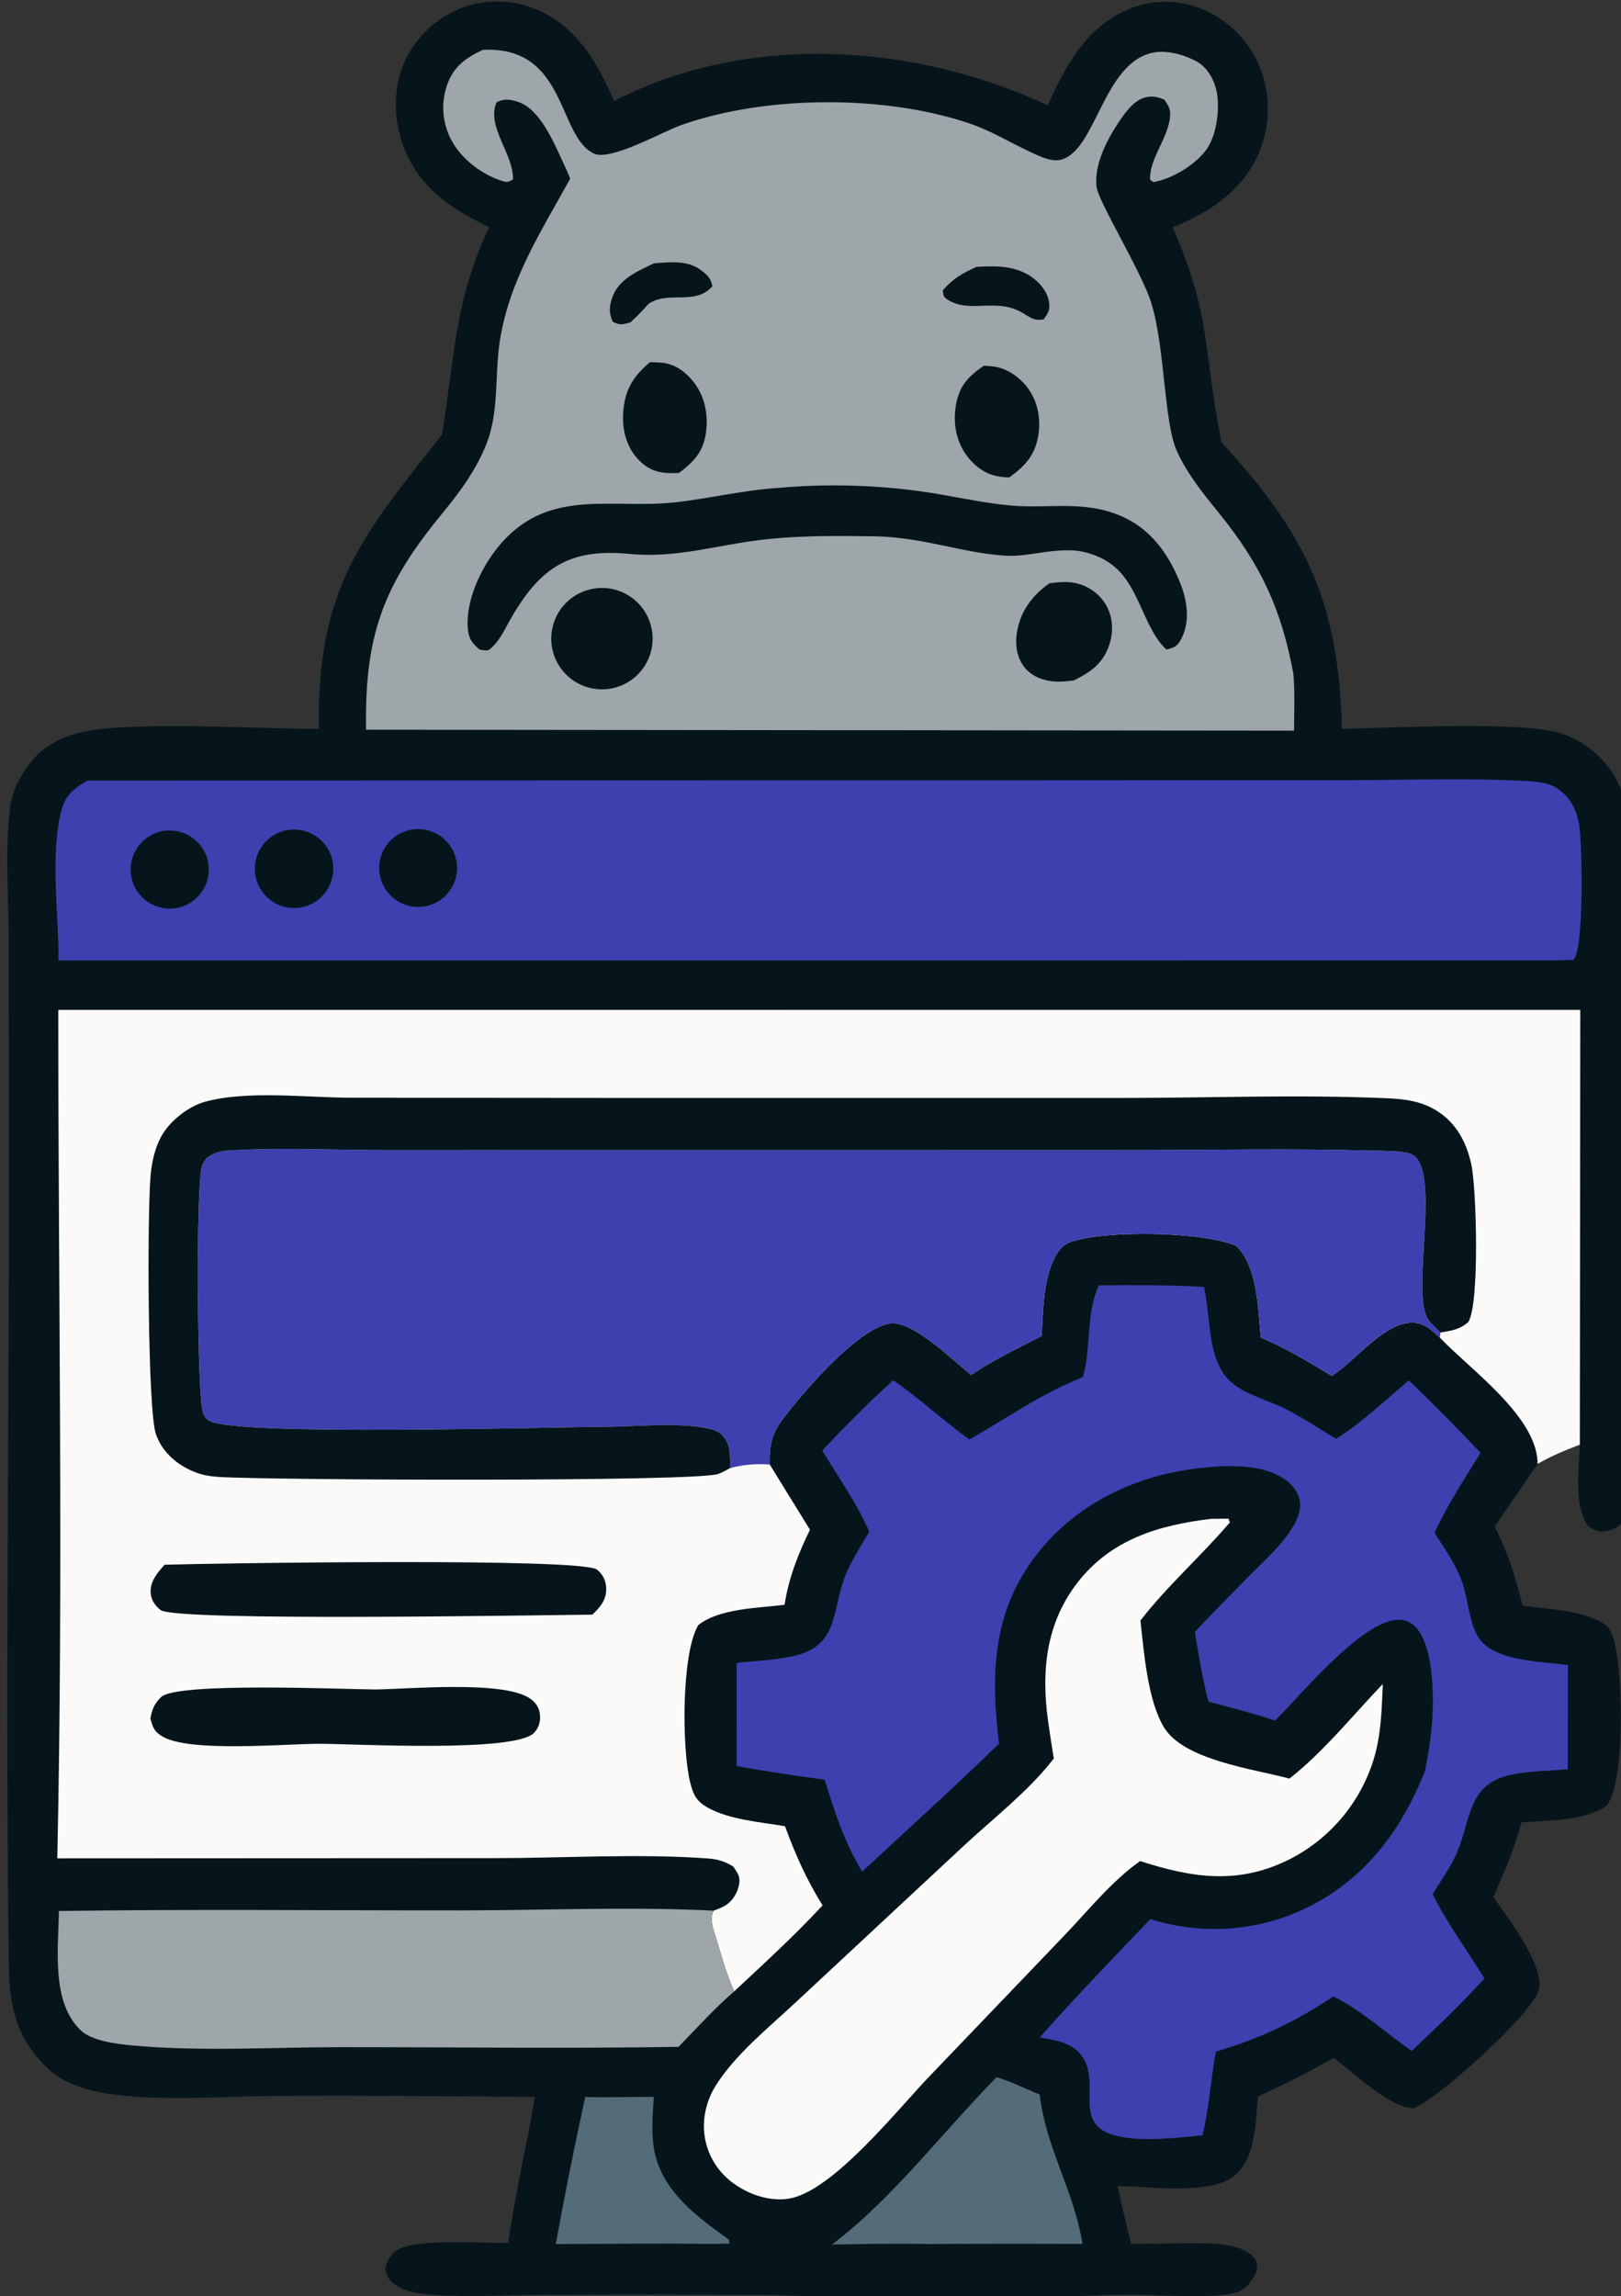 <svg xmlns:inkscape="http://www.inkscape.org/namespaces/inkscape" xmlns:sodipodi="http://sodipodi.sourceforge.net/DTD/sodipodi-0.dtd" xmlns="http://www.w3.org/2000/svg" xmlns:svg="http://www.w3.org/2000/svg" width="96.569mm" height="136.799mm" viewBox="0 0 96.569 136.799" id="svg1" xml:space="preserve"><rect x="0" y="0" width="96.569" height="136.799" fill="#333333" stroke="none"/><defs id="defs1"></defs><g inkscape:label="Calque 1" inkscape:groupmode="layer" id="layer1" transform="translate(-103.141,-301.385)"><g id="g8" transform="matrix(0.265,0,0,0.265,-171.784,243.292)"><g id="g11"><path fill="#05151b" d="m 1273,242.89 c 3.84,-8.542 8.28,-16.94 17.15,-21.137 5.22,-2.52 11.24,-2.822 16.69,-0.838 6.07,2.25 10.96,6.865 13.56,12.79 2.75,6.356 2.76,13.561 0.04,19.928 -3.57,8.467 -11.17,13.385 -19.38,16.689 8.6,19.367 6.95,27.802 10.82,47.428 l 0.18,0.922 c 19.01,20.66 26.33,35.741 27.07,64.413 10.81,-0.213 40.09,-1.789 49.01,0.924 5.33,1.624 10.07,5.553 12.69,10.457 1.98,3.706 2.61,7.363 2.82,11.526 1.04,19.969 -0.17,40.567 -0.19,60.617 -0.02,27.863 0.86,55.864 0.42,83.695 -0.05,2.897 0.13,7.222 -0.99,9.936 -0.66,1.605 -2.17,2.696 -3.84,3.116 -1.94,0.489 -2.94,-0.118 -4.54,-1.027 -3.37,-4.659 -2.05,-12.821 -1.9,-18.337 -3.3,1.275 -6.43,2.533 -9.49,4.331 l -9.67,14.092 c 2.96,5.71 4.77,11.571 6.3,17.782 5.51,0.77 13.83,0.993 18.44,4.183 1.82,1.259 2.27,4.071 2.64,6.13 1.28,7.149 1.99,28.604 -2.13,34.631 -5.28,3.537 -13.06,3.248 -19.22,3.762 -1.57,5.862 -3.88,11.236 -6.3,16.779 3.15,4.51 6.72,9.233 8.96,14.259 0.89,2.009 1.97,5.083 1.06,7.172 -2.58,5.913 -21.95,23.53 -27.92,26.053 -5.33,-0.011 -13.51,-8.019 -18.01,-11.293 -5.59,3.103 -11.18,6 -17.01,8.642 -0.55,5.689 -0.48,13.43 -4.99,17.543 -5.35,4.871 -19.52,2.621 -26.6,2.597 0.95,4.343 2.02,8.665 3.03,12.992 l 10.22,-0.092 c 4.52,-0.023 13.99,-0.645 17.28,3.006 1.1,1.22 0.82,1.881 0.75,3.37 -1.14,2.057 -2.31,4.062 -4.74,4.704 -5.61,1.483 -18.35,0.334 -24.64,0.417 -14.15,0.187 -28.3,1.529 -42.45,1.544 -13.2,0.013 -26.43,-1.418 -39.71,-1.477 -15.79,-0.126 -31.59,-0.138 -47.38,-0.035 -8.66,0.041 -17.6,0.578 -26.23,0.037 -2.53,-0.158 -5.81,-0.619 -8,-1.961 -1.92,-1.176 -2.21,-1.927 -2.77,-3.954 0.41,-1.407 0.88,-2.511 1.92,-3.581 3.45,-3.549 20.12,-1.958 25.78,-2.221 1.47,-10.947 4.17,-21.835 5.95,-32.759 -19.43,-0.237 -38.87,-0.322 -58.3,-0.257 -12.16,0.087 -25.33,1.268 -37.33,-0.453 -4.9,-0.702 -10.25,-2.266 -13.9,-5.752 -6.94,-6.62 -8.57,-13.771 -8.7,-23.04 -0.82,-58.999 0.02,-118.13 0.03,-177.144 l -0.07,-53.962 c -0.04,-9.587 -0.89,-20.007 0.34,-29.479 0.53,-4.108 3.2,-8.87 6.18,-11.728 2.77,-2.666 6.47,-4.281 10.19,-5.079 11.36,-2.431 39.49,-0.678 53.04,-0.661 -0.56,-31.326 9.48,-43.192 27.67,-66.16 2.85,-17.427 2.74,-30.076 10.61,-46.652 -7.86,-3.702 -14.74,-8.138 -18.52,-16.294 -2.81,-6.054 -3.36,-13.408 -0.99,-19.695 2.15,-5.697 6.7,-10.365 12.23,-12.853 5.47,-2.459 11.84,-2.444 17.39,-0.279 9.32,3.63 14.17,12.001 17.93,20.743 3.44,-1.698 7.02,-3.304 10.63,-4.614 27.88,-10.12 60.36,-6.745 86.89,5.604 z" id="path56"></path><path fill="#fbfaf8" d="m 1050.55,446.253 342.16,-0.012 -0.1,97.751 c -3.3,1.275 -6.43,2.533 -9.49,4.331 -0.03,-10.608 -14.99,-21.059 -21.96,-28.38 -1.89,-1.718 -3.52,-3.405 -6.26,-3.385 -6.53,0.049 -12.79,8.752 -18.07,11.951 -5.22,-3.145 -10.32,-6.23 -15.95,-8.613 -0.62,-6.369 -0.66,-15.855 -5.48,-20.563 -7.2,-3.3 -30.22,-3.644 -37.53,-0.805 -2.04,0.793 -3.17,2.847 -3.95,4.815 -1.97,4.929 -1.99,10.948 -2.3,16.206 -5.29,2.756 -10.92,5.364 -15.83,8.762 -4.01,-3.165 -13.07,-12.202 -18.16,-11.577 -7.31,0.898 -20.47,16.298 -24.75,22.28 -2.15,3 -2.49,5.819 -2.38,9.44 l 9.04,14.657 c -2.69,5.526 -4.76,10.768 -5.71,16.87 -5.85,0.756 -14.66,0.777 -19.41,4.581 -3.84,6.497 -3.68,28.088 -1.79,35.442 0.68,2.661 1.34,4.093 3.82,5.52 4.84,2.781 12,3.3 17.48,4.245 2.29,6.299 4.88,12.072 8.44,17.791 -6.28,6.789 -13.12,13.021 -19.86,19.334 -1.58,-3.496 -2.78,-7.59 -3.86,-11.275 -0.65,-2.197 -1.86,-4.84 -0.75,-6.875 0.85,-0.322 1.73,-0.655 2.52,-1.11 1.64,-0.935 2.77,-2.779 3.15,-4.605 0.4,-1.921 -0.28,-2.707 -1.27,-4.189 -1.9,-1.209 -3.64,-1.682 -5.85,-1.84 -15.66,-1.116 -32.08,-0.067 -47.81,-0.06 l -98.31,0.048 c 1.38,-63.471 0.22,-127.232 0.22,-190.735 z" id="path57"></path><path fill="#48a4da" d="m 1201.58,549.249 c -0.02,-1.775 0.11,-4.065 -0.62,-5.689 -0.76,-1.683 -1.94,-2.662 -3.75,-3.088 -7.03,-1.652 -16.55,-0.538 -23.84,-0.497 -13.61,0.077 -82.52,2.108 -88.78,-1.323 -1.21,-0.666 -1.42,-1.459 -1.68,-2.73 -1.13,-5.595 -1.39,-48.57 -0.16,-54.075 0.21,-0.958 0.58,-1.468 1.13,-2.266 2.04,-1.405 3.11,-1.606 5.58,-1.75 11.6,-0.676 23.53,-0.055 35.16,-0.056 l 70.02,-0.011 97.73,-0.003 c 17.5,10e-4 35.1,-0.399 52.59,0.115 2.37,0.07 7.79,-0.084 9.78,0.802 6.97,3.102 -0.32,31.365 3.81,37.214 0.69,0.983 1.88,1.991 2.72,2.879 l -0.11,1.172 c -1.89,-1.718 -3.52,-3.405 -6.26,-3.385 -6.53,0.049 -12.79,8.752 -18.07,11.951 -5.22,-3.145 -10.32,-6.23 -15.95,-8.613 -0.62,-6.369 -0.66,-15.855 -5.48,-20.563 -7.2,-3.3 -30.22,-3.644 -37.53,-0.805 -2.04,0.793 -3.17,2.847 -3.95,4.815 -1.97,4.929 -1.99,10.948 -2.3,16.206 -5.29,2.756 -10.92,5.364 -15.83,8.762 -4.01,-3.165 -13.07,-12.202 -18.16,-11.577 -7.31,0.898 -20.47,16.298 -24.75,22.28 -2.15,3 -2.49,5.819 -2.38,9.44 -3.25,-0.23 -5.77,0 -8.92,0.795 z" id="path58" style="fill:#3f3fb0;fill-opacity:1"></path><path fill="#05151b" d="m 1201.58,549.249 c -0.87,0.505 -1.75,0.983 -2.7,1.329 -4.88,1.786 -100.92,1.411 -112.37,0.654 -2.33,-0.153 -4.26,-0.558 -6.38,-1.571 -3.48,-1.662 -6.33,-4.328 -7.62,-8.026 -1.91,-5.491 -1.98,-50.412 -1.18,-58.413 0.28,-2.861 0.95,-5.893 2.33,-8.44 1.91,-3.539 6.1,-6.858 9.99,-7.912 9.47,-2.565 22.94,-0.893 32.8,-0.875 l 59.51,0.05 113.76,0.003 c 19.63,-0.016 39.51,-0.794 59.11,0.045 4.11,0.176 7.82,0.543 11.42,2.715 4.54,2.74 6.89,7.172 7.97,12.204 1.15,5.329 1.9,31.419 -0.7,35.434 -1.74,1.494 -3.26,1.813 -5.44,2.19 l -0.81,0.135 c -0.84,-0.888 -2.03,-1.896 -2.72,-2.879 -4.13,-5.849 3.16,-34.112 -3.81,-37.214 -1.99,-0.886 -7.41,-0.732 -9.78,-0.802 -17.49,-0.514 -35.09,-0.114 -52.59,-0.115 l -97.73,0.003 -70.02,0.011 c -11.63,0.001 -23.56,-0.62 -35.16,0.056 -2.47,0.144 -3.54,0.345 -5.58,1.75 -0.55,0.798 -0.92,1.308 -1.13,2.266 -1.23,5.505 -0.97,48.48 0.16,54.075 0.26,1.271 0.47,2.064 1.68,2.73 6.26,3.431 75.17,1.4 88.78,1.323 7.29,-0.041 16.81,-1.155 23.84,0.497 1.81,0.426 2.99,1.405 3.75,3.088 0.73,1.624 0.6,3.914 0.62,5.689 z" id="path59"></path><path fill="#05151b" d="m 1074.45,570.981 c 11,-0.324 93.97,-1.638 97.26,1.117 1.48,1.249 2.15,2.898 2.01,4.823 -0.16,2.281 -1.54,3.777 -3.1,5.279 -11.1,0.084 -93.73,1.573 -97.07,-1.034 -1.37,-1.069 -2.28,-2.551 -2.24,-4.314 0.06,-2.399 1.64,-4.176 3.14,-5.871 z" id="path60"></path><path fill="#05151b" d="m 1121.9,599.023 c 7.78,-0.106 28.73,-2.077 34.74,2.046 1.21,0.831 2,2.016 2.18,3.454 0.19,1.607 -0.15,2.971 -1.26,4.193 -4.13,4.582 -40.31,2.516 -48.19,2.515 -7.84,-0.017 -29.48,2.044 -35.53,-1.714 -1.81,-1.126 -2.02,-2.025 -2.58,-3.938 0.35,-2.016 0.91,-3.441 2.44,-4.869 3.63,-3.399 41.38,-1.706 48.2,-1.687 z" id="path61"></path><path fill="#9ea6a9" d="m 1050.69,648.824 c 30.22,-0.453 60.49,-0.107 90.71,-0.139 18.74,-0.02 37.81,-0.881 56.5,0.059 -1.11,2.035 0.1,4.678 0.75,6.875 1.08,3.685 2.28,7.779 3.86,11.275 -4.44,3.813 -8.43,8.282 -12.52,12.465 -25.25,0.416 -50.58,0.062 -75.84,0.07 -15.37,0.004 -31.53,1.034 -46.82,-0.372 -3.37,-0.31 -9.12,-0.955 -11.69,-3.374 -6.76,-6.382 -5.03,-18.526 -4.95,-26.859 z" id="path62"></path><path fill="#9ea6a9" d="m 1146,230.42 c 18.92,-0.907 16.68,19.286 24.93,23.302 3.72,1.811 15.37,-4.866 19.71,-6.4 19.01,-6.725 45.94,-6.841 65.03,-0.257 4.61,1.59 9,4.265 13.42,6.316 2,0.922 4.72,2.339 6.95,1.721 7.62,-2.108 9.3,-20.523 19.6,-23.796 3.39,-1.074 7.57,0.012 10.64,1.628 2.43,1.276 3.96,3.836 4.59,6.456 0.91,3.755 0.18,9.75 -1.91,13.002 -2.3,3.573 -7.63,6.848 -11.73,7.669 -0.74,0.148 -0.38,0.125 -1.24,-0.473 -0.12,-4.674 3.75,-8.917 4.44,-13.606 0.3,-2.102 -0.13,-2.765 -1.26,-4.377 -1.36,-0.546 -2.29,-0.816 -3.77,-0.583 -2.73,0.431 -4.68,3.063 -6.16,5.233 -2.77,4.057 -5.97,10.027 -5.25,15.095 0.46,3.292 10.17,19.177 12.25,25.885 3.16,10.162 2.84,27.01 5.81,33.459 2.38,5.181 5.87,9.467 9.43,13.859 9.38,11.589 14.02,21.481 16.74,36.166 0.34,4.232 0.18,8.51 0.14,12.752 l -208.61,-0.208 c -0.37,-20.759 3.67,-32.217 16.72,-48.117 4.22,-5.137 8.05,-10.177 10.46,-16.452 2.74,-7.118 1.71,-15.476 2.91,-22.975 2.2,-13.705 9.29,-24.503 15.8,-36.342 -0.48,-1.25 -1.05,-2.468 -1.62,-3.682 -2.07,-4.422 -5.17,-12.038 -10.2,-13.607 -1.79,-0.559 -3.15,-0.739 -4.76,0.17 -2.32,5.448 3.94,11.711 3.71,17.309 -1.08,0.539 -1.14,0.72 -2.3,0.37 -4.61,-1.396 -9.3,-4.956 -11.55,-9.221 -2.05,-3.903 -2.4,-8.353 -0.92,-12.501 1.49,-4.16 4.23,-5.997 8,-7.795 z" id="path63"></path><path fill="#05151b" d="m 1212.6,328.895 c 10.68,-0.988 22.4,-0.639 33.01,0.949 6.32,0.945 12.65,2.443 19.01,3.01 8.6,0.767 16.39,-1.232 24.78,2.342 6.69,2.846 10.73,8.483 13.36,15.07 1.57,3.912 2.32,8.651 0.24,12.589 -0.89,1.699 -1.58,1.951 -3.35,2.383 -4.71,-4.454 -5.83,-12.553 -10.49,-17.513 -2.23,-2.37 -5.27,-3.874 -8.45,-4.51 -2.15,-0.431 -4.26,-0.323 -6.44,-0.116 -3.49,0.333 -7.17,1.245 -10.67,1.048 -9.39,-0.528 -18.12,-4.03 -29.03,-4.354 -8.68,-0.138 -17.46,-0.233 -26.09,0.802 -10.38,1.243 -19,4.164 -29.61,3.143 -13.33,-1.284 -19.93,3.025 -26.5,14.397 -1.4,2.417 -2.62,5.312 -4.85,7.067 -0.61,0.477 -1.57,0.118 -2.31,0.038 -1.82,-1.655 -2.52,-2.674 -2.63,-5.299 -0.27,-6.479 3.43,-13.92 7.63,-18.684 10.85,-12.282 24.67,-7.625 38.57,-9.071 8.02,-0.833 15.7,-2.806 23.82,-3.291 z" id="path64"></path><path fill="#05151b" d="m 1170.22,351.684 c 5.95,-1.368 11.92,2.201 13.54,8.093 1.61,5.891 -1.7,12.01 -7.52,13.87 -3.99,1.275 -8.35,0.262 -11.37,-2.638 -3.01,-2.9 -4.2,-7.221 -3.08,-11.255 1.11,-4.034 4.35,-7.132 8.43,-8.07 z" id="path65"></path><path fill="#05151b" d="m 1273.37,350.357 c 1.89,-0.268 3.77,-0.457 5.66,-0.1 2.88,0.542 5.53,2.364 7.02,4.884 1.6,2.721 1.78,6.044 0.79,9.013 -1.42,4.267 -4.21,6.163 -8.01,8.041 -1.34,0.138 -2.77,0.332 -4.11,0.244 -2.54,-0.167 -5.06,-1.007 -6.76,-2.973 -1.88,-2.168 -2.34,-5.182 -1.92,-7.947 0.75,-4.832 3.42,-8.419 7.33,-11.162 z" id="path66"></path><path fill="#05151b" d="m 1183.56,300.633 c 0.81,0.016 1.6,0.036 2.4,0.1 3.05,0.243 5.37,1.835 7.28,4.189 2.59,3.191 3.45,7.29 2.95,11.302 -0.56,4.525 -2.67,6.702 -6.09,9.319 -0.54,0.025 -1.08,0.04 -1.62,0.043 -3.17,0.005 -5.51,-0.844 -7.68,-3.224 -2.61,-2.851 -3.52,-6.747 -3.24,-10.518 0.37,-5.05 2.22,-7.981 6,-11.211 z" id="path67"></path><path fill="#05151b" d="m 1258.61,301.439 c 0.77,0.034 1.55,0.074 2.31,0.188 3.07,0.454 5.85,2.446 7.65,4.92 2.19,3.003 2.88,6.755 2.32,10.394 -0.7,4.591 -2.97,7.017 -6.54,9.604 -0.53,-0.026 -1.06,-0.052 -1.59,-0.104 -3.32,-0.331 -5.87,-2.042 -7.88,-4.671 -2.45,-3.199 -3.19,-7.3 -2.57,-11.222 0.71,-4.516 2.74,-6.65 6.3,-9.109 z" id="path68"></path><path fill="#05151b" d="m 1256.96,279.215 c 3.89,-0.212 7.55,-0.348 11.13,1.488 2.24,1.151 4.62,3.493 5.12,6.059 0.4,1.998 0,2.693 -1.16,4.257 -2.09,0.275 -2.31,-0.057 -4.08,-1.064 -6.21,-4.205 -12.29,-0.021 -17.52,-3.389 -1.04,-0.671 -0.82,-0.926 -1.06,-2.052 2.26,-2.683 4.45,-3.851 7.57,-5.299 z" id="path69"></path><path fill="#05151b" d="m 1184.47,278.419 c 3.48,-0.282 7.58,-0.741 10.53,1.509 1.52,1.162 2.27,1.807 2.6,3.667 -3.93,4.311 -9.44,1.051 -13.96,3.682 -0.15,0.088 -0.29,0.189 -0.44,0.283 -1.28,1.495 -2.6,2.833 -4.06,4.157 -1.88,0.446 -2.12,0.696 -3.94,-0.145 -0.82,-2.048 -0.86,-3.095 -0.18,-5.255 1.35,-4.312 5.74,-6.126 9.45,-7.898 z" id="path70"></path><path fill="#48a4da" d="m 1057.1,394.691 212.92,-0.053 71.38,-0.039 c 13.23,-0.013 26.68,-0.549 39.88,0.245 2.37,0.142 4.58,0.42 6.58,1.836 2.9,2.056 4.26,5.178 4.69,8.634 0.61,4.976 1.01,26.656 -1.31,29.664 l -3.55,0.149 -337.09,0.011 c 0.08,-10.521 -1.93,-23.477 0.62,-33.632 0.91,-3.606 2.9,-5.018 5.88,-6.815 z" id="path71" style="fill:#3f3fb0;fill-opacity:1"></path><path fill="#05151b" d="m 1100.52,406.249 c 4.52,-1.663 9.55,0.616 11.27,5.117 1.73,4.501 -0.47,9.557 -4.95,11.351 -2.95,1.184 -6.31,0.685 -8.79,-1.305 -2.49,-1.99 -3.7,-5.163 -3.19,-8.303 0.51,-3.141 2.67,-5.762 5.66,-6.86 z" id="path72"></path><path fill="#05151b" d="m 1073.17,406.257 c 4.64,-1.339 9.5,1.325 10.86,5.962 1.37,4.638 -1.27,9.507 -5.9,10.896 -4.66,1.401 -9.58,-1.262 -10.95,-5.935 -1.38,-4.673 1.31,-9.573 5.99,-10.923 z" id="path73"></path><path fill="#05151b" d="m 1128.14,406.249 c 2.94,-1.197 6.29,-0.714 8.77,1.264 2.47,1.978 3.69,5.141 3.17,8.269 -0.52,3.127 -2.69,5.73 -5.67,6.805 -4.48,1.614 -9.43,-0.651 -11.13,-5.098 -1.71,-4.446 0.45,-9.441 4.86,-11.24 z" id="path74"></path><path fill="#48a4da" d="m 1284.51,508.173 c 7.88,-0.064 15.73,-0.117 23.61,0.353 1,4.52 1,9.194 2.02,13.691 0.62,2.758 1.79,5.596 3.89,7.546 3.23,2.993 8.81,4.313 12.73,6.345 3.77,1.95 7.41,4.367 11.04,6.565 5.79,-3.59 11.12,-8.743 16.36,-13.134 5.52,5.291 10.9,10.72 16.14,16.282 -3.65,5.884 -7.45,11.692 -10.36,17.986 2.21,3.436 4.74,7.035 6.15,10.883 1.41,3.874 1.61,9.653 3.96,12.946 3.66,5.149 14.21,5.048 19.89,5.919 l -0.04,23.398 c -4.33,0.398 -9.22,0.368 -13.41,1.401 -9.04,2.229 -8.4,9.982 -11.39,17.073 -1.4,3.329 -3.67,6.534 -5.59,9.597 3.23,6.519 7.84,12.735 11.65,18.961 -5.2,5.715 -10.73,11.006 -16.36,16.298 -5.81,-4.053 -11.21,-9.095 -17.58,-12.248 -8.75,5.742 -16.38,9.438 -26.44,12.398 -1.12,6.277 -1.5,12.565 -2.98,18.802 -5.88,0.594 -13.73,1.551 -19.45,0.108 -10.07,-2.535 -3.29,-11.556 -7.58,-17.75 -2.28,-3.296 -5.92,-3.639 -9.56,-4.362 8.03,-9.084 16.48,-17.84 24.87,-26.596 11.03,3.512 22.97,2.867 33.57,-1.812 13.91,-6.169 22.75,-17.705 28.16,-31.53 0.77,-3.909 1.41,-7.746 1.64,-11.73 0.31,-5.512 0.26,-16.341 -3.8,-20.622 -0.98,-1.048 -2.36,-1.631 -3.79,-1.603 -8.26,0.108 -22.15,17.161 -27.76,22.689 -4.91,-1.658 -9.96,-2.923 -14.97,-4.268 -1.4,-5.13 -2.18,-10.403 -3.07,-15.641 3.78,-4.159 7.85,-8.114 11.76,-12.156 3.73,-3.857 12.33,-11.112 11.89,-16.808 -0.15,-1.982 -1.32,-3.705 -2.84,-4.922 -5.28,-4.239 -14.28,-3.644 -20.55,-2.877 -13.95,1.705 -27.11,8.094 -35.82,19.335 -10.06,12.986 -10.32,26.96 -8.47,42.521 -10.04,9.799 -20.5,19.211 -30.77,28.767 -3.97,-6.651 -6.18,-13.339 -8.42,-20.677 -6.62,-0.872 -13.21,-1.89 -19.78,-3.054 l -0.01,-23.166 c 4.34,-0.553 9.23,-0.65 13.43,-1.731 9.42,-2.424 8.04,-10.042 10.82,-17.454 1.34,-3.574 3.65,-7.05 5.58,-10.348 -2.74,-6.292 -7.03,-12.371 -10.59,-18.263 5.18,-5.436 10.37,-10.745 15.96,-15.762 5.95,4.03 11.26,9.121 17.15,13.309 8.83,-5.073 15.85,-10.146 25.5,-14.045 1.92,-6.567 0.6,-14.489 3.61,-20.614 z" id="path75" style="fill:#3f3fb0;fill-opacity:1"></path><path fill="#fbfaf8" d="m 1309.71,560.666 3.9,-0.044 0.33,0.833 c -6.46,7.578 -13.99,14.167 -20.11,22.067 0.8,7.13 1.58,17.742 5.24,23.926 4.42,7.481 20.25,9.44 28.25,11.606 7.59,-5.915 14.31,-14.301 21,-21.269 -0.25,5.853 -0.36,11.456 -2.1,17.099 -2.98,9.506 -9.6,17.445 -18.41,22.081 -11.67,6.047 -22.14,4.482 -34.05,0.636 -6.34,4.441 -11.84,11.315 -17.23,16.927 l -29.33,30.625 c -7.46,7.589 -22.59,27.045 -32.69,28.375 -4.38,0.578 -8.94,-1.059 -12.43,-3.675 -3.45,-2.575 -5.71,-6.434 -6.26,-10.7 -0.49,-3.81 0.49,-7.812 2.52,-11.06 4.38,-7.012 11.99,-13.119 18,-18.743 l 37.75,-35.163 c 6.5,-6.039 14.26,-12.075 19.76,-19.003 l 0.5,-0.642 c -0.48,-2.937 -0.93,-5.88 -1.34,-8.827 -1.48,-11.072 -0.35,-21.667 6.69,-30.751 7.51,-9.689 18.31,-12.917 30.01,-14.298 z" id="path76"></path><path fill="#546c79" d="m 1261.49,686.189 c 3.25,0.948 6.55,2.619 9.69,3.905 1.46,12.238 7.66,21.372 9.62,33.578 -11.54,-0.062 -23.08,-0.055 -34.62,0.022 -7.23,-0.159 -14.45,-0.009 -21.68,0.103 13.59,-10.268 24.97,-25.424 36.99,-37.608 z" id="path77"></path><path fill="#546c79" d="m 1169.01,690.652 c 5.13,0.079 10.29,-0.028 15.43,-0.054 -0.27,3.927 -0.63,8.113 0.09,12.009 1.68,9.129 9.65,15.024 16.77,20.062 l 0.15,0.923 -4.26,0.082 c -11.59,-0.187 -23.2,0.007 -34.79,0.024 2,-11.054 4.21,-22.071 6.61,-33.046 z" id="path78"></path></g></g></g></svg>